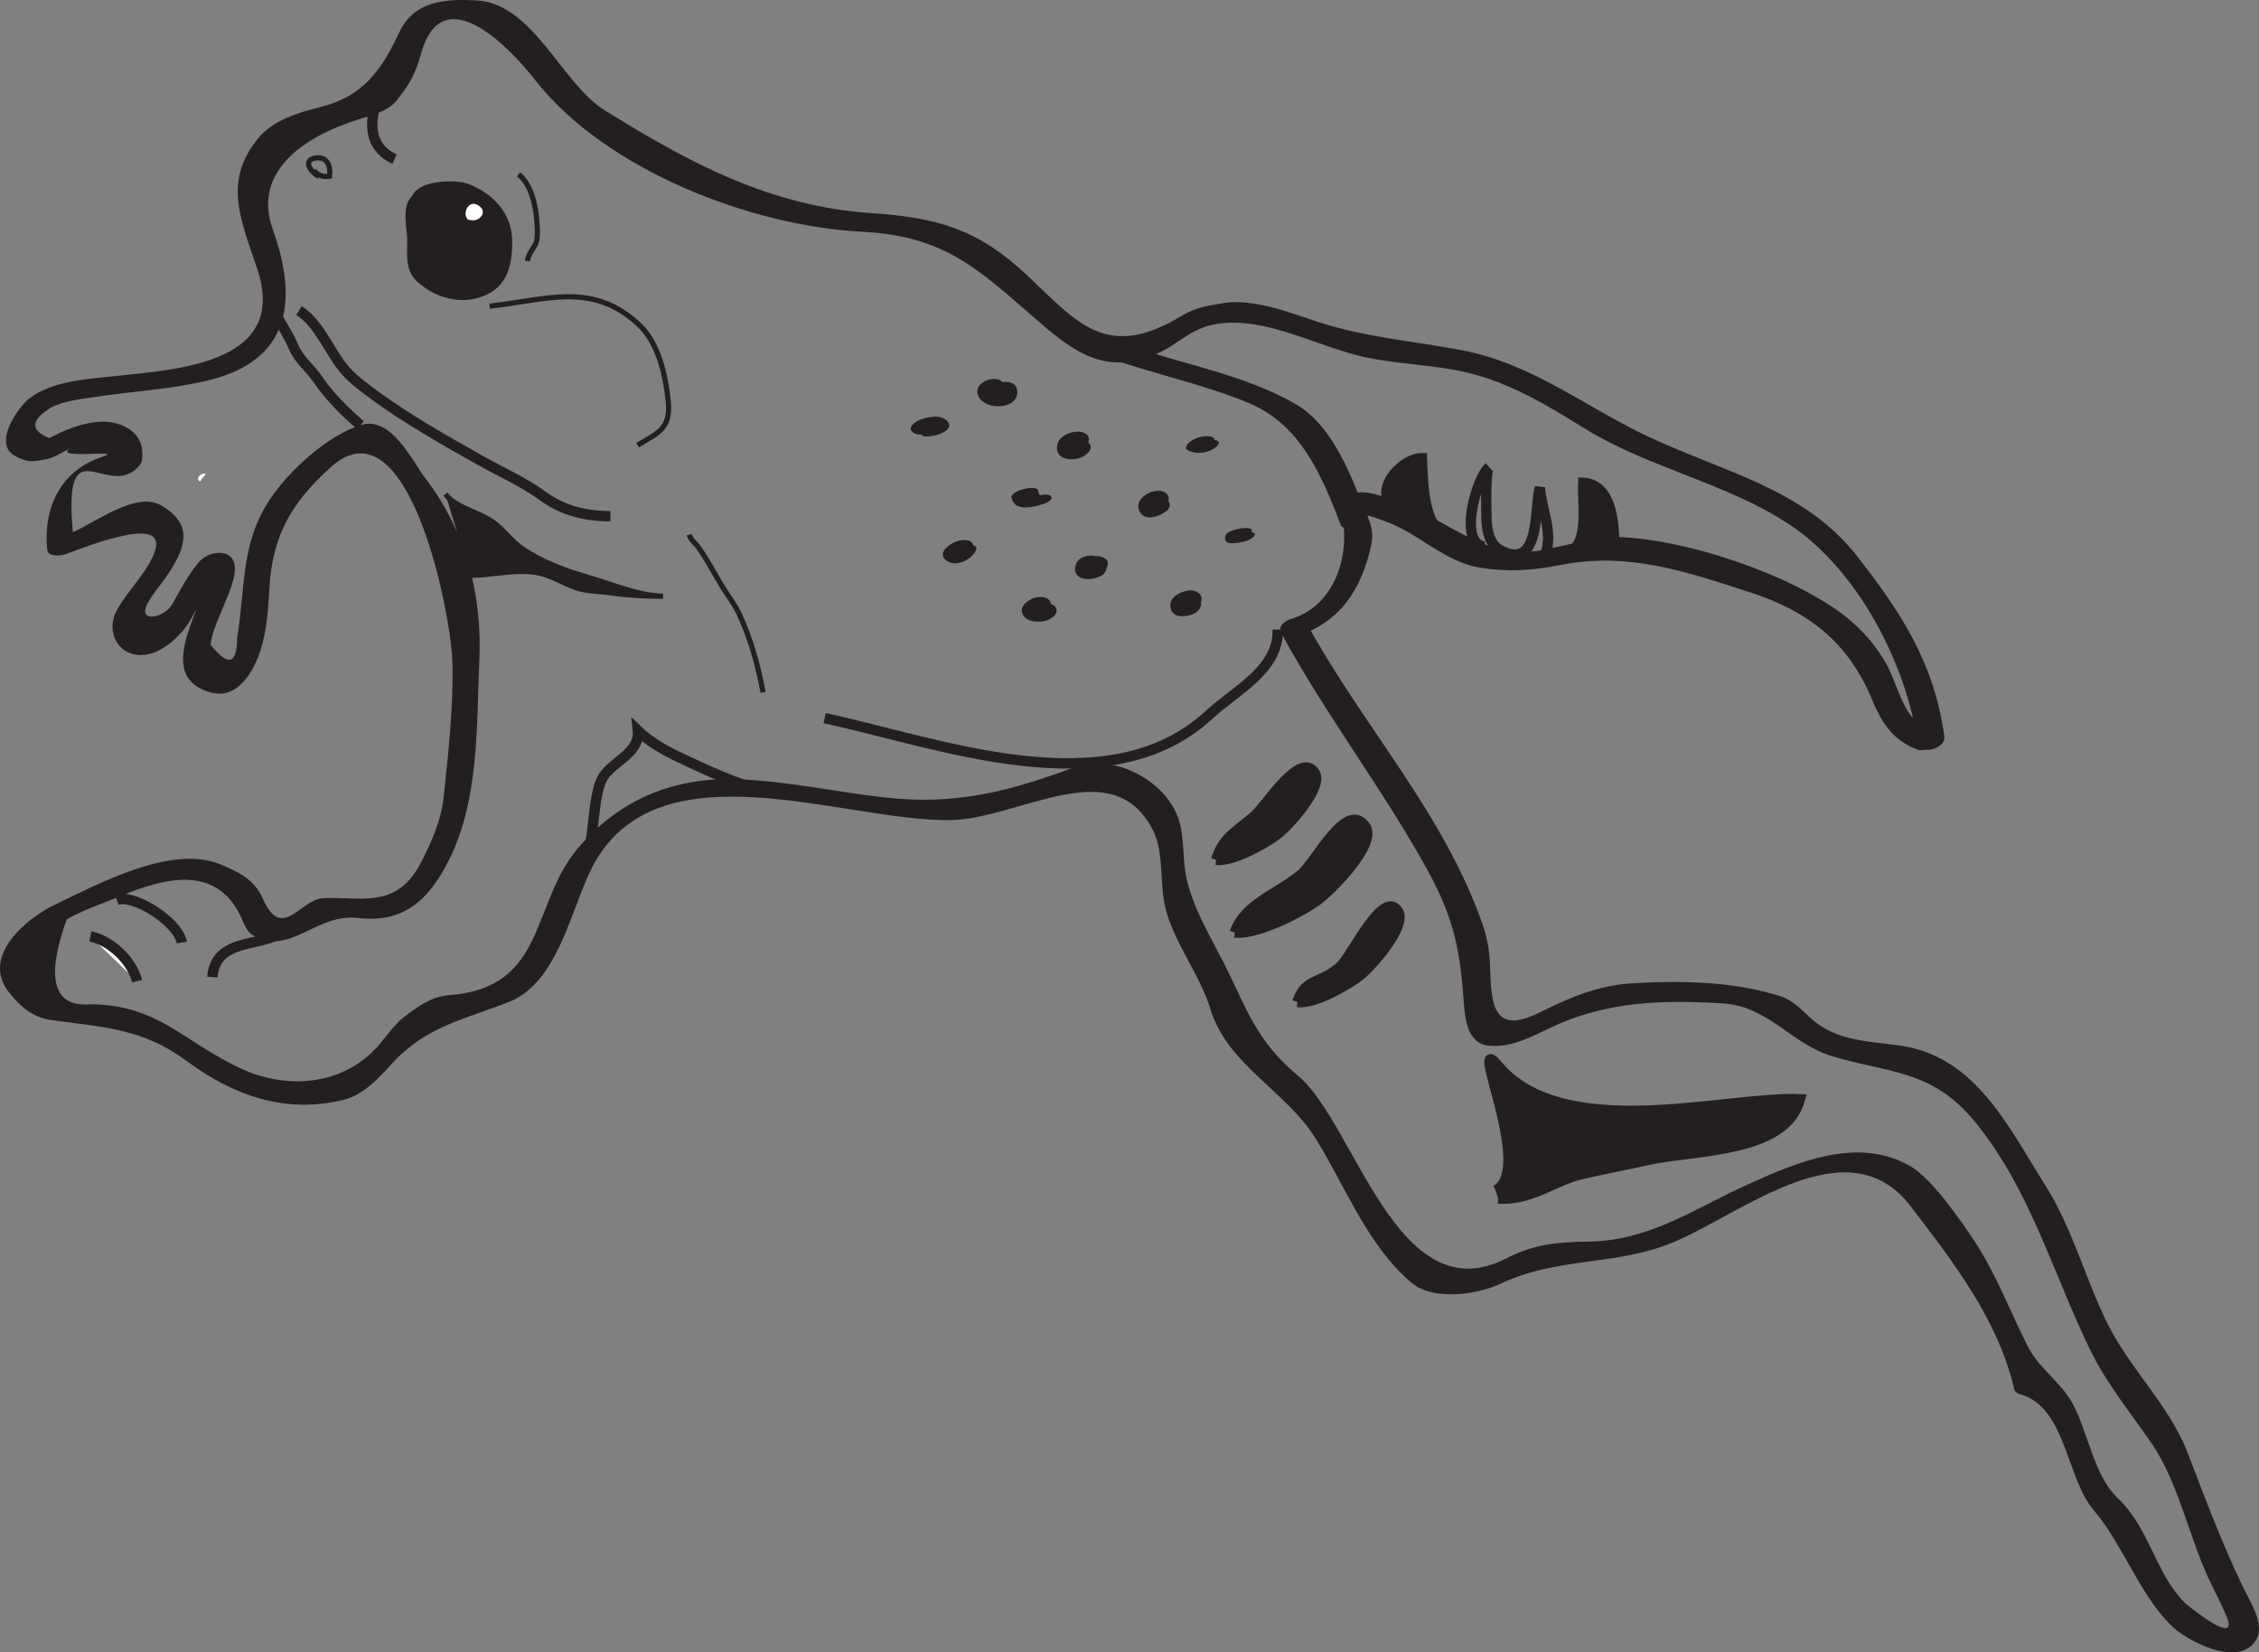 <?xml version="1.0" encoding="UTF-8"?>
<svg xmlns="http://www.w3.org/2000/svg" xmlns:xlink="http://www.w3.org/1999/xlink" width="218.157pt" height="159.552pt" viewBox="0 0 218.157 159.552" version="1.1">
<rect x="0" y="0" width="218.157" height="159.552" fill="#808080" stroke="none"/>
<defs>
<clipPath id="clip1">
  <path d="M 0 0 L 218.156 0 L 218.156 159.551 L 0 159.551 Z M 0 0 "/>
</clipPath>
</defs>
<g id="surface1">
<path style=" stroke:none;fill-rule:evenodd;fill:rgb(100%,100%,100%);fill-opacity:1;" d="M 19.848 45.762 C 19.762 46.07 19.43 46.129 19.375 46.469 C 18.789 46.371 19.363 45.555 19.848 45.762 "/>
<g clip-path="url(#clip1)" clip-rule="nonzero">
<path style=" stroke:none;fill-rule:nonzero;fill:rgb(13.73%,12.16%,12.549%);fill-opacity:1;" d="M 186.656 70.699 C 183.594 69.543 183.434 66.105 181.918 63.676 C 180.039 60.66 177.777 58.934 174.645 57.227 C 169.742 54.559 162.375 52.184 156.777 51.875 C 154.289 51.742 151.219 52.711 148.793 53.137 C 143.617 54.039 140.438 50.656 136.07 48.953 C 134.477 48.332 131.48 46.715 129.844 48.035 C 129.59 48.246 129.293 48.562 129.402 48.934 C 130.605 52.945 129.199 58.398 124.703 59.758 C 124.098 59.941 123.363 60.453 123.746 61.152 C 128.016 69.027 133.531 76.152 137.863 84.031 C 140.402 88.641 140.996 91.684 141.367 96.82 C 141.48 98.375 141.695 100.762 143.777 100.973 C 145.941 101.195 147.922 100.09 149.793 99.207 C 155.125 96.684 160.586 96.523 166.395 96.891 C 170.781 97.168 173.012 100.789 176.844 101.957 C 182.336 103.633 186.461 103.238 190.574 108.137 C 195.992 114.602 198.258 122.992 201.883 130.41 C 203.469 133.648 205.762 136.422 207.793 139.379 C 210.461 143.27 211.441 148.707 213.551 152.969 C 214.051 153.977 214.543 154.977 214.992 156.008 C 216.422 159.281 211.09 154.875 210.961 154.742 C 208.109 151.809 207.574 147.562 204.52 144.664 C 202.199 142.461 201.684 138.383 200.176 135.57 C 199.02 133.414 196.934 132.219 195.762 129.883 C 194.047 126.477 192.789 123.051 190.684 119.852 C 189.379 117.875 186.59 113.832 184.512 112.621 C 179.422 109.664 173.531 112.211 168.609 114.453 C 163.516 116.773 159.258 119.82 153.387 119.887 C 150.398 119.926 148.121 120.141 145.461 121.512 C 134.941 126.938 130.844 108.453 125.379 103.895 C 121.25 100.453 120.453 97.457 118.188 92.992 C 116.859 90.371 115.355 87.918 114.637 85.047 C 114.188 83.262 114.406 81.352 113.949 79.527 C 112.949 75.531 107.625 72.645 103.766 74.082 C 97.434 76.43 92.289 77.773 85.465 77.004 C 80.668 76.465 76.078 75.426 71.23 75.246 C 65.086 75.02 59.863 77.188 55.875 81.824 C 51.219 87.234 52.859 95.398 43.363 96.094 C 41.688 96.215 40.418 97.152 39.152 98.094 C 38.23 98.777 37.48 99.836 36.758 100.711 C 33.332 104.871 27.699 105.277 23.172 103.137 C 17.645 100.52 15.273 97.055 8.824 96.973 C 5.164 97.301 4.371 94.57 6.438 88.781 C 7.875 87.945 9.531 87.387 11.07 86.754 C 14.824 85.203 20.773 82.844 23.363 88.738 C 23.602 89.277 23.84 89.957 24.359 90.266 C 27.996 92.426 30.457 88.168 34.57 88.641 C 38.801 89.129 41.199 87.102 43.098 83.547 C 46.316 77.531 45.996 70.379 46.293 63.719 C 46.57 57.398 44.965 51.25 41.117 46.238 C 39.848 44.578 37.812 40.18 34.938 41.02 C 31.691 41.969 27.934 45.441 26.098 48.164 C 23.219 52.43 23.711 56.77 22.898 61.613 C 22.887 64.176 22.031 64.391 20.336 62.246 C 20.473 60.934 21.34 59.191 21.844 57.914 C 22.219 56.965 23.164 54.902 22.387 53.902 C 21.629 52.93 19.879 53.465 19.227 54.254 C 18.188 55.512 17.422 56.91 16.637 58.336 C 15.898 59.676 13.113 60.254 14.309 58.156 C 14.871 57.16 15.676 56.285 16.305 55.328 C 18.039 52.684 18.566 50.559 15.59 48.812 C 12.797 47.172 8.168 51.406 5.625 51.906 C 6.129 52.07 6.633 52.238 7.137 52.402 C 5.941 41.508 9.504 47.121 12.484 45.727 C 12.961 45.5 13.637 44.953 13.715 44.406 C 14.117 41.492 11.312 40.387 8.91 40.801 C 7.348 41.07 6.188 41.566 4.746 42.297 C 2.91 41.543 2.961 40.57 4.902 39.371 C 6.039 38.73 7.746 38.547 8.992 38.355 C 12.695 37.785 16.414 37.613 20.07 36.738 C 27.992 34.848 28.828 29.09 26.344 22.156 C 24.344 16.574 29.344 13.184 34.605 11.531 C 35.805 11.156 37.477 10.746 38.316 9.691 C 39.512 8.191 40.137 7.094 40.637 5.262 C 42.754 -2.52 49.609 5.078 51.664 7.707 C 58.473 16.422 72.539 21.832 83.27 22.379 C 91.746 22.812 94.887 26.438 100.91 31.562 C 104.125 34.293 106.832 35.875 110.949 34.461 C 114.418 33.266 114.988 30.906 119.793 31.18 C 123.695 31.402 127.699 33.527 131.508 34.414 C 134.898 35.203 138.395 35.176 141.816 36.008 C 145.883 36.996 149.449 39.152 152.965 41.332 C 159.211 45.207 166.805 46.645 172.863 50.68 C 179.461 55.074 184.168 64.227 185.191 71.82 C 185.348 72.949 187.93 72.316 187.77 71.129 C 186.82 64.082 183.641 59.188 179.316 53.668 C 174.172 47.102 166.199 45.52 158.98 42.066 C 152.871 39.148 147.875 35.066 141.043 33.789 C 136.293 32.902 131.637 32.555 127.02 30.996 C 124.473 30.137 120.941 28.816 118.199 29.262 C 116.629 29.516 115.492 29.668 114.086 30.516 C 106.816 34.918 103.961 31.07 99.199 26.59 C 94.48 22.148 90.559 21.008 84.18 20.582 C 74.387 19.93 66.578 15.734 58.387 10.645 C 54.27 8.09 51.492 0.367 46.07 0.047 C 43.055 -0.133 40.02 0.066 38.59 3.066 C 36.891 6.641 35.199 9.289 30.875 10.355 C 28.789 10.871 26.359 11.605 24.922 13.363 C 21.512 17.531 23.266 21.23 24.84 25.949 C 27.836 34.918 17.629 35.613 11.566 36.273 C 8.852 36.566 5.066 36.707 2.809 38.496 C 1.707 39.367 -0.734 42.867 1.469 44.035 C 2.652 44.664 3.043 44.598 4.383 44.359 C 5.273 44.199 6.297 43.512 7.086 43.109 C 4.25 44.551 12.5 43.27 9.84 44.129 C 5.82 45.426 4.133 49.164 4.562 53.09 C 4.633 53.738 5.668 53.664 6.074 53.582 C 6.93 53.414 16.305 49.262 14.957 53.223 C 14.281 55.211 12.391 56.965 11.34 58.812 C 9.965 61.23 11.754 63.867 14.508 63.129 C 15.805 62.781 17.012 61.723 17.828 60.699 C 18.328 60.074 18.699 59.277 19.086 58.586 C 19.59 57.684 20.527 54.348 19.395 57.664 C 18.324 60.785 15.676 65.598 20.375 66.871 C 22.977 67.574 24.5 64.793 25.148 62.82 C 25.785 60.875 25.902 58.75 26.02 56.723 C 26.32 51.676 28.176 48.516 31.926 45.125 C 39.402 38.363 43.555 59.074 43.688 63.938 C 43.801 68.168 43.297 72.73 42.848 76.949 C 42.609 79.223 41.684 81.289 40.648 83.297 C 38.262 87.91 34.762 86.516 31.176 86.734 C 28.953 86.871 27.227 90.973 25.375 86.758 C 24.574 84.938 23.066 84.211 21.328 83.48 C 16.582 81.48 9.449 85.383 5.32 87.348 C 2.469 88.703 -1.902 92.406 0.902 95.867 C 2.012 97.238 3.16 98.246 5 98.504 C 9.992 99.203 13.746 99.27 18.074 102.477 C 22.621 105.84 27.664 107.594 33.254 106.176 C 35.148 105.695 36.621 104.055 37.871 102.684 C 41.164 99.066 44.922 98.43 49.191 96.727 C 53.902 94.848 55.145 87.746 57.168 83.785 C 63.387 71.645 81.426 79.348 91.785 79.188 C 98.426 79.086 107.504 72.484 111.371 80.219 C 112.43 82.332 111.969 85.379 112.547 87.68 C 113.387 91.051 115.863 94.066 116.898 97.449 C 118.547 102.844 124.184 105.309 127.062 109.945 C 129.961 114.613 132.016 120.184 136.273 123.832 C 138.398 125.648 142.648 125.02 144.922 123.949 C 150.516 121.324 156.031 122.266 161.594 119.953 C 168.258 117.184 178.453 108.527 184.535 116.496 C 188.562 121.766 192.984 127.441 194.512 134.125 C 194.566 134.367 194.82 134.559 195.047 134.617 C 199.488 135.785 199.551 142.707 202.156 145.773 C 205.078 149.215 206.418 153.621 209.586 156.871 C 211.094 158.43 216.406 161.242 217.961 158.191 C 218.688 156.762 217.207 154.469 216.629 153.277 C 214.566 149.012 212.941 144.641 211.246 140.223 C 209.547 135.797 205.59 132.027 203.48 127.719 C 201.297 123.25 200.148 118.602 197.469 114.371 C 193.992 108.887 190.848 102.062 183.586 100.977 C 180.578 100.527 177.312 100.59 174.848 98.293 C 174.023 97.527 173.07 96.547 171.965 96.199 C 167.457 94.773 162.613 94.684 157.906 94.926 C 154.461 95.102 151.754 96.234 148.672 97.77 C 143.777 100.215 144.047 96.328 143.867 92.703 C 143.773 90.742 143.141 89.031 142.414 87.234 C 138.422 77.375 131.133 69.301 126.109 60.043 C 125.793 60.508 125.469 60.973 125.152 61.438 C 129.371 60.156 131.477 56.926 132.406 52.719 C 133.047 49.797 130.535 49.203 133.789 50.344 C 136.973 51.457 139.484 54.254 142.891 54.809 C 145.613 55.25 147.977 55.094 150.68 54.559 C 157.281 53.262 162.773 55.188 168.965 57.18 C 174.598 58.992 178.48 61.996 180.766 67.5 C 181.73 69.812 182.797 71.484 185.152 72.375 C 186.195 72.766 188.176 71.273 186.656 70.699 "/>
</g>
<path style="fill:none;stroke-width:1;stroke-linecap:butt;stroke-linejoin:miter;stroke:rgb(13.73%,12.16%,12.549%);stroke-opacity:1;stroke-miterlimit:4;" d="M -0.001 0 C 2.038 -1.254 3.038 -4.258 4.628 -5.953 C 5.389 -6.762 6.401 -7.515 7.299 -8.172 C 10.491 -10.5 14.053 -12.519 17.487 -14.449 C 19.467 -15.562 21.674 -16.539 23.503 -17.871 C 25.456 -19.289 27.51 -19.836 30.077 -19.855 " transform="matrix(1,0,0,-1,28.872,29.992)"/>
<path style="fill:none;stroke-width:1;stroke-linecap:butt;stroke-linejoin:miter;stroke:rgb(13.73%,12.16%,12.549%);stroke-opacity:1;stroke-miterlimit:4;" d="M 0 -0.001 C -1.578 1.339 -3.058 2.846 -4.129 4.425 C -4.851 5.495 -5.918 6.296 -6.418 7.456 C -6.871 8.499 -7.422 9.389 -7.969 10.342 " transform="matrix(1,0,0,-1,34.816,41.05)"/>
<path style="fill-rule:nonzero;fill:rgb(13.73%,12.16%,12.549%);fill-opacity:1;stroke-width:1;stroke-linecap:butt;stroke-linejoin:miter;stroke:rgb(13.73%,12.16%,12.549%);stroke-opacity:1;stroke-miterlimit:4;" d="M -0.001 0.001 C -1.005 -0.686 -0.52 -2.639 -0.47 -3.69 C -0.399 -5.085 -0.77 -6.635 0.327 -7.643 C 1.718 -8.917 3.73 -9.628 5.589 -9.151 C 8.116 -8.507 8.675 -6.663 8.679 -4.159 C 8.683 -1.694 7.034 0.064 4.753 0.95 C 3.694 1.361 -0.278 1.298 -0.122 -0.475 " transform="matrix(1,0,0,-1,40.286,19.173)"/>
<path style="fill-rule:nonzero;fill:rgb(100%,100%,100%);fill-opacity:1;stroke-width:0.5;stroke-linecap:butt;stroke-linejoin:miter;stroke:rgb(13.73%,12.16%,12.549%);stroke-opacity:1;stroke-miterlimit:4;" d="M -0 -0.002 C -1.426 0.717 -0.399 2.819 0.863 2.084 C 2.265 1.276 1.023 -0.263 -0.239 0.237 " transform="matrix(1,0,0,-1,45.399,21.67)"/>
<path style="fill:none;stroke-width:0.5;stroke-linecap:butt;stroke-linejoin:miter;stroke:rgb(13.73%,12.16%,12.549%);stroke-opacity:1;stroke-miterlimit:4;" d="M -0.001 -0.002 C -0.751 0.424 -1.641 1.612 -0.235 1.787 C 0.843 1.916 1.175 0.963 1.054 0.018 C 0.437 -0.111 -0.134 0.131 -0.477 0.592 " transform="matrix(1,0,0,-1,30.774,17.033)"/>
<path style="fill:none;stroke-width:0.5;stroke-linecap:butt;stroke-linejoin:miter;stroke:rgb(13.73%,12.16%,12.549%);stroke-opacity:1;stroke-miterlimit:4;" d="M -0.002 0.002 C 0.154 -0.537 0.607 -0.819 0.904 -1.24 C 1.701 -2.381 2.385 -3.658 3.1 -4.862 C 3.678 -5.834 4.369 -6.658 4.838 -7.686 C 5.967 -10.147 6.623 -12.53 7.131 -15.217 " transform="matrix(1,0,0,-1,66.561,51.631)"/>
<path style="fill-rule:nonzero;fill:rgb(13.73%,12.16%,12.549%);fill-opacity:1;stroke-width:0.5;stroke-linecap:butt;stroke-linejoin:miter;stroke:rgb(13.73%,12.16%,12.549%);stroke-opacity:1;stroke-miterlimit:4;" d="M -0.001 -0 C 1.007 -1.399 3.546 -1.785 4.901 -2.946 C 5.784 -3.696 6.487 -4.649 7.484 -5.324 C 9.257 -6.528 11.511 -7.387 13.511 -7.957 C 15.784 -8.61 18.628 -9.828 21.011 -9.867 C 19.284 -9.871 17.655 -9.785 15.944 -9.535 C 14.894 -9.379 13.734 -9.403 12.71 -9.074 C 11.425 -8.664 10.175 -7.781 8.726 -7.567 C 6.542 -7.25 4.55 -7.832 2.378 -7.848 " transform="matrix(1,0,0,-1,43.02,47.707)"/>
<path style="fill-rule:nonzero;fill:rgb(100%,100%,100%);fill-opacity:1;stroke-width:1;stroke-linecap:butt;stroke-linejoin:miter;stroke:rgb(13.73%,12.16%,12.549%);stroke-opacity:1;stroke-miterlimit:4;" d="M -0 0.001 C 1.996 -0.39 4.046 -2.398 4.515 -4.32 " transform="matrix(1,0,0,-1,8.727,90.423)"/>
<path style="fill:none;stroke-width:1;stroke-linecap:butt;stroke-linejoin:miter;stroke:rgb(13.73%,12.16%,12.549%);stroke-opacity:1;stroke-miterlimit:4;" d="M -0 0.002 C 1.687 0.588 5.949 -2.139 6.281 -4.119 " transform="matrix(1,0,0,-1,11.278,86.892)"/>
<path style="fill:none;stroke-width:1;stroke-linecap:butt;stroke-linejoin:miter;stroke:rgb(13.73%,12.16%,12.549%);stroke-opacity:1;stroke-miterlimit:4;" d="M 0.001 0.001 C 0.321 3.798 4.556 2.856 6.673 4.317 " transform="matrix(1,0,0,-1,20.503,94.348)"/>
<path style="fill-rule:nonzero;fill:rgb(13.73%,12.16%,12.549%);fill-opacity:1;stroke-width:1;stroke-linecap:butt;stroke-linejoin:miter;stroke:rgb(13.73%,12.16%,12.549%);stroke-opacity:1;stroke-miterlimit:4;" d="M -0.001 -0.001 C 3.311 -0.173 5.272 1.714 8.061 2.362 C 10.077 2.835 12.178 3.217 14.233 3.682 C 19.026 4.772 27.706 4.331 29.151 9.585 C 22.1 9.917 6.295 5.253 -0.048 12.862 C -3.029 16.436 3.616 2.741 -0.236 0.784 " transform="matrix(1,0,0,-1,144.677,115.733)"/>
<path style="fill-rule:nonzero;fill:rgb(13.73%,12.16%,12.549%);fill-opacity:1;stroke-width:1;stroke-linecap:butt;stroke-linejoin:miter;stroke:rgb(13.73%,12.16%,12.549%);stroke-opacity:1;stroke-miterlimit:4;" d="M -0 -0.001 C 2.093 -0.228 6.113 1.811 7.804 2.983 C 9.281 3.999 13.757 8.561 12.617 10.214 C 10.781 12.878 7.855 6.745 6.367 5.553 C 3.933 3.608 0.949 2.721 -0 -0.001 " transform="matrix(1,0,0,-1,119.243,90.038)"/>
<path style="fill-rule:nonzero;fill:rgb(13.73%,12.16%,12.549%);fill-opacity:1;stroke-width:1;stroke-linecap:butt;stroke-linejoin:miter;stroke:rgb(13.73%,12.16%,12.549%);stroke-opacity:1;stroke-miterlimit:4;" d="M -0.001 -0.001 C 1.585 -0.184 4.616 1.488 5.893 2.452 C 7.003 3.288 10.385 7.034 9.526 8.394 C 8.135 10.581 4.85 5.226 3.725 4.245 C 1.893 2.648 0.717 2.238 -0.001 -0.001 " transform="matrix(1,0,0,-1,117.443,83.023)"/>
<path style="fill-rule:nonzero;fill:rgb(13.73%,12.16%,12.549%);fill-opacity:1;stroke-width:1;stroke-linecap:butt;stroke-linejoin:miter;stroke:rgb(13.73%,12.16%,12.549%);stroke-opacity:1;stroke-miterlimit:4;" d="M 0.001 0.001 C 1.614 -0.195 4.708 1.551 6.012 2.555 C 7.145 3.426 10.594 7.341 9.715 8.755 C 8.301 11.04 5.262 4.419 4.114 3.395 C 2.243 1.731 0.731 2.333 0.001 0.001 " transform="matrix(1,0,0,-1,125.296,96.758)"/>
<path style="fill:none;stroke-width:1;stroke-linecap:butt;stroke-linejoin:miter;stroke:rgb(13.73%,12.16%,12.549%);stroke-opacity:1;stroke-miterlimit:4;" d="M 0.001 0.001 C 0.607 1.747 0.458 5.638 1.454 7.193 C 2.415 8.681 5.013 9.509 4.79 11.63 C 5.735 10.697 7.247 9.794 8.493 9.2 C 11.157 7.935 14.794 6.189 17.595 5.708 " transform="matrix(1,0,0,-1,56.811,82.185)"/>
<path style=" stroke:none;fill-rule:nonzero;fill:rgb(13.73%,12.16%,12.549%);fill-opacity:1;" d="M 106.902 34.512 C 111.441 36.133 116.188 37.078 120.648 38.938 C 125.602 41.004 127.684 45.984 129.473 50.664 C 129.793 51.512 132.34 50.734 132.051 49.977 C 130.637 46.281 128.805 41.145 125.137 39.027 C 120.121 36.137 114.363 35.246 108.965 33.32 C 108.234 33.059 105.891 34.148 106.902 34.512 "/>
<path style="fill:none;stroke-width:0.5;stroke-linecap:butt;stroke-linejoin:miter;stroke:rgb(13.73%,12.16%,12.549%);stroke-opacity:1;stroke-miterlimit:4;" d="M -0.001 -0.001 C 5.522 0.601 9.991 2.429 14.479 -1.848 C 16.35 -3.634 17.022 -6.798 17.256 -9.251 C 17.506 -11.86 16.19 -12.282 14.292 -13.419 " transform="matrix(1,0,0,-1,47.283,29.562)"/>
<path style="fill:none;stroke-width:0.5;stroke-linecap:butt;stroke-linejoin:miter;stroke:rgb(13.73%,12.16%,12.549%);stroke-opacity:1;stroke-miterlimit:4;" d="M 0.002 -0.001 C 1.162 -0.876 1.619 -2.845 1.744 -4.177 C 1.798 -4.798 1.892 -5.837 1.744 -6.447 C 1.568 -7.134 0.943 -7.552 0.869 -8.365 " transform="matrix(1,0,0,-1,50.073,16.839)"/>
<path style="fill-rule:nonzero;fill:rgb(13.73%,12.16%,12.549%);fill-opacity:1;stroke-width:1;stroke-linecap:butt;stroke-linejoin:miter;stroke:rgb(13.73%,12.16%,12.549%);stroke-opacity:1;stroke-miterlimit:4;" d="M 0.001 -0.001 C 1.903 1.253 1.188 4.718 1.294 6.792 C 4.024 6.636 4.278 2.941 4.278 0.792 " transform="matrix(1,0,0,-1,151.605,53.413)"/>
<path style="fill-rule:nonzero;fill:rgb(13.73%,12.16%,12.549%);fill-opacity:1;stroke-width:1;stroke-linecap:butt;stroke-linejoin:miter;stroke:rgb(13.73%,12.16%,12.549%);stroke-opacity:1;stroke-miterlimit:4;" d="M 0.002 0.002 C -1.51 1.845 1.205 4.603 2.99 4.572 C 3.115 2.021 2.998 -2.584 6.185 -3.487 " transform="matrix(1,0,0,-1,134.327,48.818)"/>
<path style="fill:none;stroke-width:1;stroke-linecap:butt;stroke-linejoin:miter;stroke:rgb(13.73%,12.16%,12.549%);stroke-opacity:1;stroke-miterlimit:4;" d="M 0.002 -0.001 C -2.557 0.217 -0.846 6.538 0.451 7.682 C 0.06 7.335 0.185 3.936 0.181 3.342 C 0.181 1.987 0.255 0.253 1.658 -0.423 C 5.498 -2.279 4.791 3.932 5.349 5.698 C 5.474 3.635 6.673 1.382 5.865 -0.794 " transform="matrix(1,0,0,-1,143.362,52.78)"/>
<path style="fill:none;stroke-width:1;stroke-linecap:butt;stroke-linejoin:miter;stroke:rgb(13.73%,12.16%,12.549%);stroke-opacity:1;stroke-miterlimit:4;" d="M -0.001 0 C 0.143 -3.847 -4.029 -5.844 -6.65 -8.261 C -16.38 -17.234 -32.712 -10.929 -43.751 -8.558 " transform="matrix(1,0,0,-1,123.388,60.785)"/>
<path style=" stroke:none;fill-rule:nonzero;fill:rgb(13.73%,12.16%,12.549%);fill-opacity:1;" d="M 91.688 53.426 C 91.848 53.309 92.012 53.191 92.172 53.078 C 92.512 53.012 92.848 52.945 93.184 52.875 C 93.852 52.91 93.82 53.145 93.168 53.43 C 93.473 53.297 94.27 52.824 93.855 52.395 C 93.465 51.98 92.598 52.168 92.152 52.367 C 91.574 52.621 90.547 53.426 91.34 54.082 C 92.266 54.848 93.852 54.07 94.266 53.102 C 94.5 52.547 93.402 52.516 93.148 52.547 C 92.586 52.617 91.922 52.867 91.688 53.426 "/>
<path style=" stroke:none;fill-rule:nonzero;fill:rgb(13.73%,12.16%,12.549%);fill-opacity:1;" d="M 91.246 41.66 C 92.242 41.043 91.277 40.234 90.438 40.227 C 89.738 40.223 88.527 40.477 88.078 41.074 C 87.754 41.508 88.109 41.805 88.523 41.922 C 89.059 42.07 89.844 41.789 90.32 41.574 C 90.543 41.477 91.195 41.125 90.656 40.973 C 90.492 40.93 90.496 40.715 90.609 40.641 C 90.258 40.797 89.898 40.953 89.547 41.109 C 89.594 41.098 89.637 41.078 89.684 41.066 C 89.371 41.113 89.059 41.16 88.746 41.207 C 88.625 41.207 88.965 41.414 89.02 41.477 C 89.195 41.684 89.023 41.824 89.289 41.656 C 88.891 41.906 88.926 42.148 89.422 42.148 C 90.02 42.152 90.734 41.98 91.246 41.66 "/>
<path style=" stroke:none;fill-rule:nonzero;fill:rgb(13.73%,12.16%,12.549%);fill-opacity:1;" d="M 104.371 54.723 C 104.359 54.762 104.344 54.801 104.332 54.84 C 104.781 54.578 105.23 54.32 105.684 54.059 C 105.699 54.062 105.715 54.066 105.73 54.074 C 105.91 54.133 106.09 54.195 106.273 54.254 C 106.312 54.293 106.352 54.332 106.391 54.371 C 106.371 54.531 106.352 54.691 106.332 54.852 C 106.348 54.801 106.363 54.75 106.379 54.699 C 106.84 53.301 104.266 53.383 103.926 54.434 C 103.793 54.836 103.742 55.125 103.992 55.488 C 104.281 55.91 104.996 55.965 105.438 55.891 C 105.91 55.809 106.598 55.625 106.789 55.105 C 106.863 54.91 106.922 54.715 106.977 54.512 C 107.145 53.879 106.219 53.664 105.793 53.699 C 105.172 53.75 104.535 54.09 104.371 54.723 "/>
<path style=" stroke:none;fill-rule:nonzero;fill:rgb(13.73%,12.16%,12.549%);fill-opacity:1;" d="M 97.688 48.051 C 97.922 49.305 99.449 49.047 100.363 48.781 C 100.605 48.715 101.648 48.426 101.535 47.996 C 101.418 47.574 100.367 47.832 100.125 47.902 C 100.586 47.77 100.652 48.004 100.402 47.781 C 100.305 47.695 100.285 47.473 100.266 47.359 C 100.152 46.758 97.559 47.359 97.688 48.051 "/>
<path style=" stroke:none;fill-rule:nonzero;fill:rgb(13.73%,12.16%,12.549%);fill-opacity:1;" d="M 95.621 37.945 C 95.621 38.09 95.629 38.102 95.648 37.977 L 96.02 37.523 C 96.086 37.457 96.742 37.152 97.031 37.312 C 96.852 37.215 96.992 37.395 96.969 37.254 C 96.758 36.004 94.172 36.668 94.391 37.945 C 94.691 39.695 98.375 39.684 98.238 37.77 C 98.191 37.121 97.66 36.836 97.031 36.875 C 96.539 36.906 95.574 37.301 95.621 37.945 "/>
<path style=" stroke:none;fill-rule:nonzero;fill:rgb(13.73%,12.16%,12.549%);fill-opacity:1;" d="M 103.973 41.68 C 103.012 41.75 101.938 42.336 102.086 43.43 C 102.242 44.535 103.863 44.484 104.57 44.105 C 105 43.875 105.594 43.344 105.191 42.816 C 104.809 42.324 103.934 42.383 103.445 42.645 C 102.715 43.035 105.367 42.289 104.578 43.043 C 104.406 43.172 104.238 43.293 104.066 43.418 C 103.953 43.449 103.844 43.48 103.73 43.512 C 104.285 43.473 105.07 43.121 105.156 42.488 C 105.242 41.848 104.461 41.645 103.973 41.68 "/>
<path style=" stroke:none;fill-rule:nonzero;fill:rgb(13.73%,12.16%,12.549%);fill-opacity:1;" d="M 110.586 48.527 C 110.559 48.555 110.531 48.578 110.504 48.602 C 110.676 48.48 110.848 48.355 111.016 48.23 C 110.988 48.242 110.961 48.254 110.934 48.262 C 111.273 48.203 111.613 48.145 111.949 48.086 C 112.281 48.648 112.48 48.773 112.547 48.453 C 112.469 48.609 112.395 48.766 112.316 48.922 C 112.25 48.969 112.184 49.012 112.121 49.059 C 112.574 48.859 113.125 48.266 112.734 47.758 C 112.34 47.238 111.504 47.355 110.988 47.582 C 110.23 47.918 109.605 48.664 110.105 49.473 C 110.672 50.395 112.164 49.809 112.73 49.258 C 113.172 48.832 112.938 48.219 112.406 48.039 C 111.762 47.82 111.055 48.07 110.586 48.527 "/>
<path style=" stroke:none;fill-rule:nonzero;fill:rgb(13.73%,12.16%,12.549%);fill-opacity:1;" d="M 100.516 58.344 C 100.406 58.375 101.375 58.121 101.273 58.531 L 101.035 58.973 C 100.926 59.047 100.816 59.125 100.707 59.199 C 101.109 59 101.746 58.477 101.344 57.977 C 100.957 57.5 100.086 57.602 99.605 57.844 C 98.957 58.164 98.383 58.715 98.836 59.438 C 99.238 60.078 100.324 60.113 100.945 59.945 C 101.398 59.82 102.18 59.402 102.016 58.801 C 101.859 58.203 100.973 58.219 100.516 58.344 "/>
<path style=" stroke:none;fill-rule:nonzero;fill:rgb(13.73%,12.16%,12.549%);fill-opacity:1;" d="M 114.828 57.008 C 113.906 57.133 112.73 57.734 113.086 58.859 C 113.195 59.215 113.57 59.48 113.941 59.496 C 114.434 59.52 114.801 59.465 115.262 59.281 C 115.773 59.078 116.223 58.398 115.852 57.887 C 115.445 57.32 114.645 57.438 114.094 57.656 C 114.051 57.676 114.004 57.691 113.961 57.711 C 114.297 57.652 114.637 57.594 114.977 57.539 L 114.805 57.531 C 115.094 57.742 115.379 57.957 115.664 58.168 C 115.66 58.152 115.66 58.137 115.656 58.117 L 115.434 58.621 C 115.461 58.586 115.492 58.547 115.52 58.512 C 115.352 58.641 115.184 58.773 115.016 58.906 C 115.062 58.879 115.105 58.859 115.148 58.836 C 114.922 58.898 114.691 58.957 114.465 59.02 C 114.52 59.008 114.574 59.004 114.629 58.996 C 115.215 58.918 115.969 58.605 116.039 57.918 C 116.102 57.285 115.371 56.934 114.828 57.008 "/>
<path style=" stroke:none;fill-rule:nonzero;fill:rgb(13.73%,12.16%,12.549%);fill-opacity:1;" d="M 120.121 51.426 C 120.066 51.434 120.016 51.441 119.965 51.449 C 120.289 51.465 120.613 51.48 120.938 51.496 C 120.844 51.453 120.832 51.375 120.895 51.27 C 121.043 50.703 118.52 51.066 118.348 51.719 C 118.117 52.59 119.023 52.496 119.648 52.398 C 120.078 52.328 120.934 52.137 121.152 51.684 C 121.363 51.254 120.246 51.406 120.121 51.426 "/>
<path style=" stroke:none;fill-rule:nonzero;fill:rgb(13.73%,12.16%,12.549%);fill-opacity:1;" d="M 115.445 42.973 C 115.414 43 115.383 43.027 115.352 43.051 C 115.867 42.887 116.379 42.723 116.895 42.559 C 117.195 42.625 117.238 42.602 117.027 42.504 C 117.047 42.586 117.07 42.668 117.09 42.75 C 117.113 42.715 117.133 42.676 117.152 42.637 C 117.598 42.215 116.77 42.105 116.52 42.117 C 115.926 42.148 115.242 42.34 114.805 42.762 C 114.668 42.887 114.598 42.992 114.539 43.168 C 114.5 43.266 114.523 43.352 114.605 43.418 C 115.457 43.93 116.676 43.785 117.445 43.152 C 117.816 42.844 117.809 42.535 117.27 42.484 C 116.699 42.434 115.898 42.602 115.445 42.973 "/>
<path style="fill:none;stroke-width:1;stroke-linecap:butt;stroke-linejoin:miter;stroke:rgb(13.73%,12.16%,12.549%);stroke-opacity:1;stroke-miterlimit:4;" d="M 0.001 0.001 C -0.624 -2.319 -0.132 -4.135 1.903 -5.069 " transform="matrix(1,0,0,-1,36.202,10.298)"/>
</g>
</svg>
